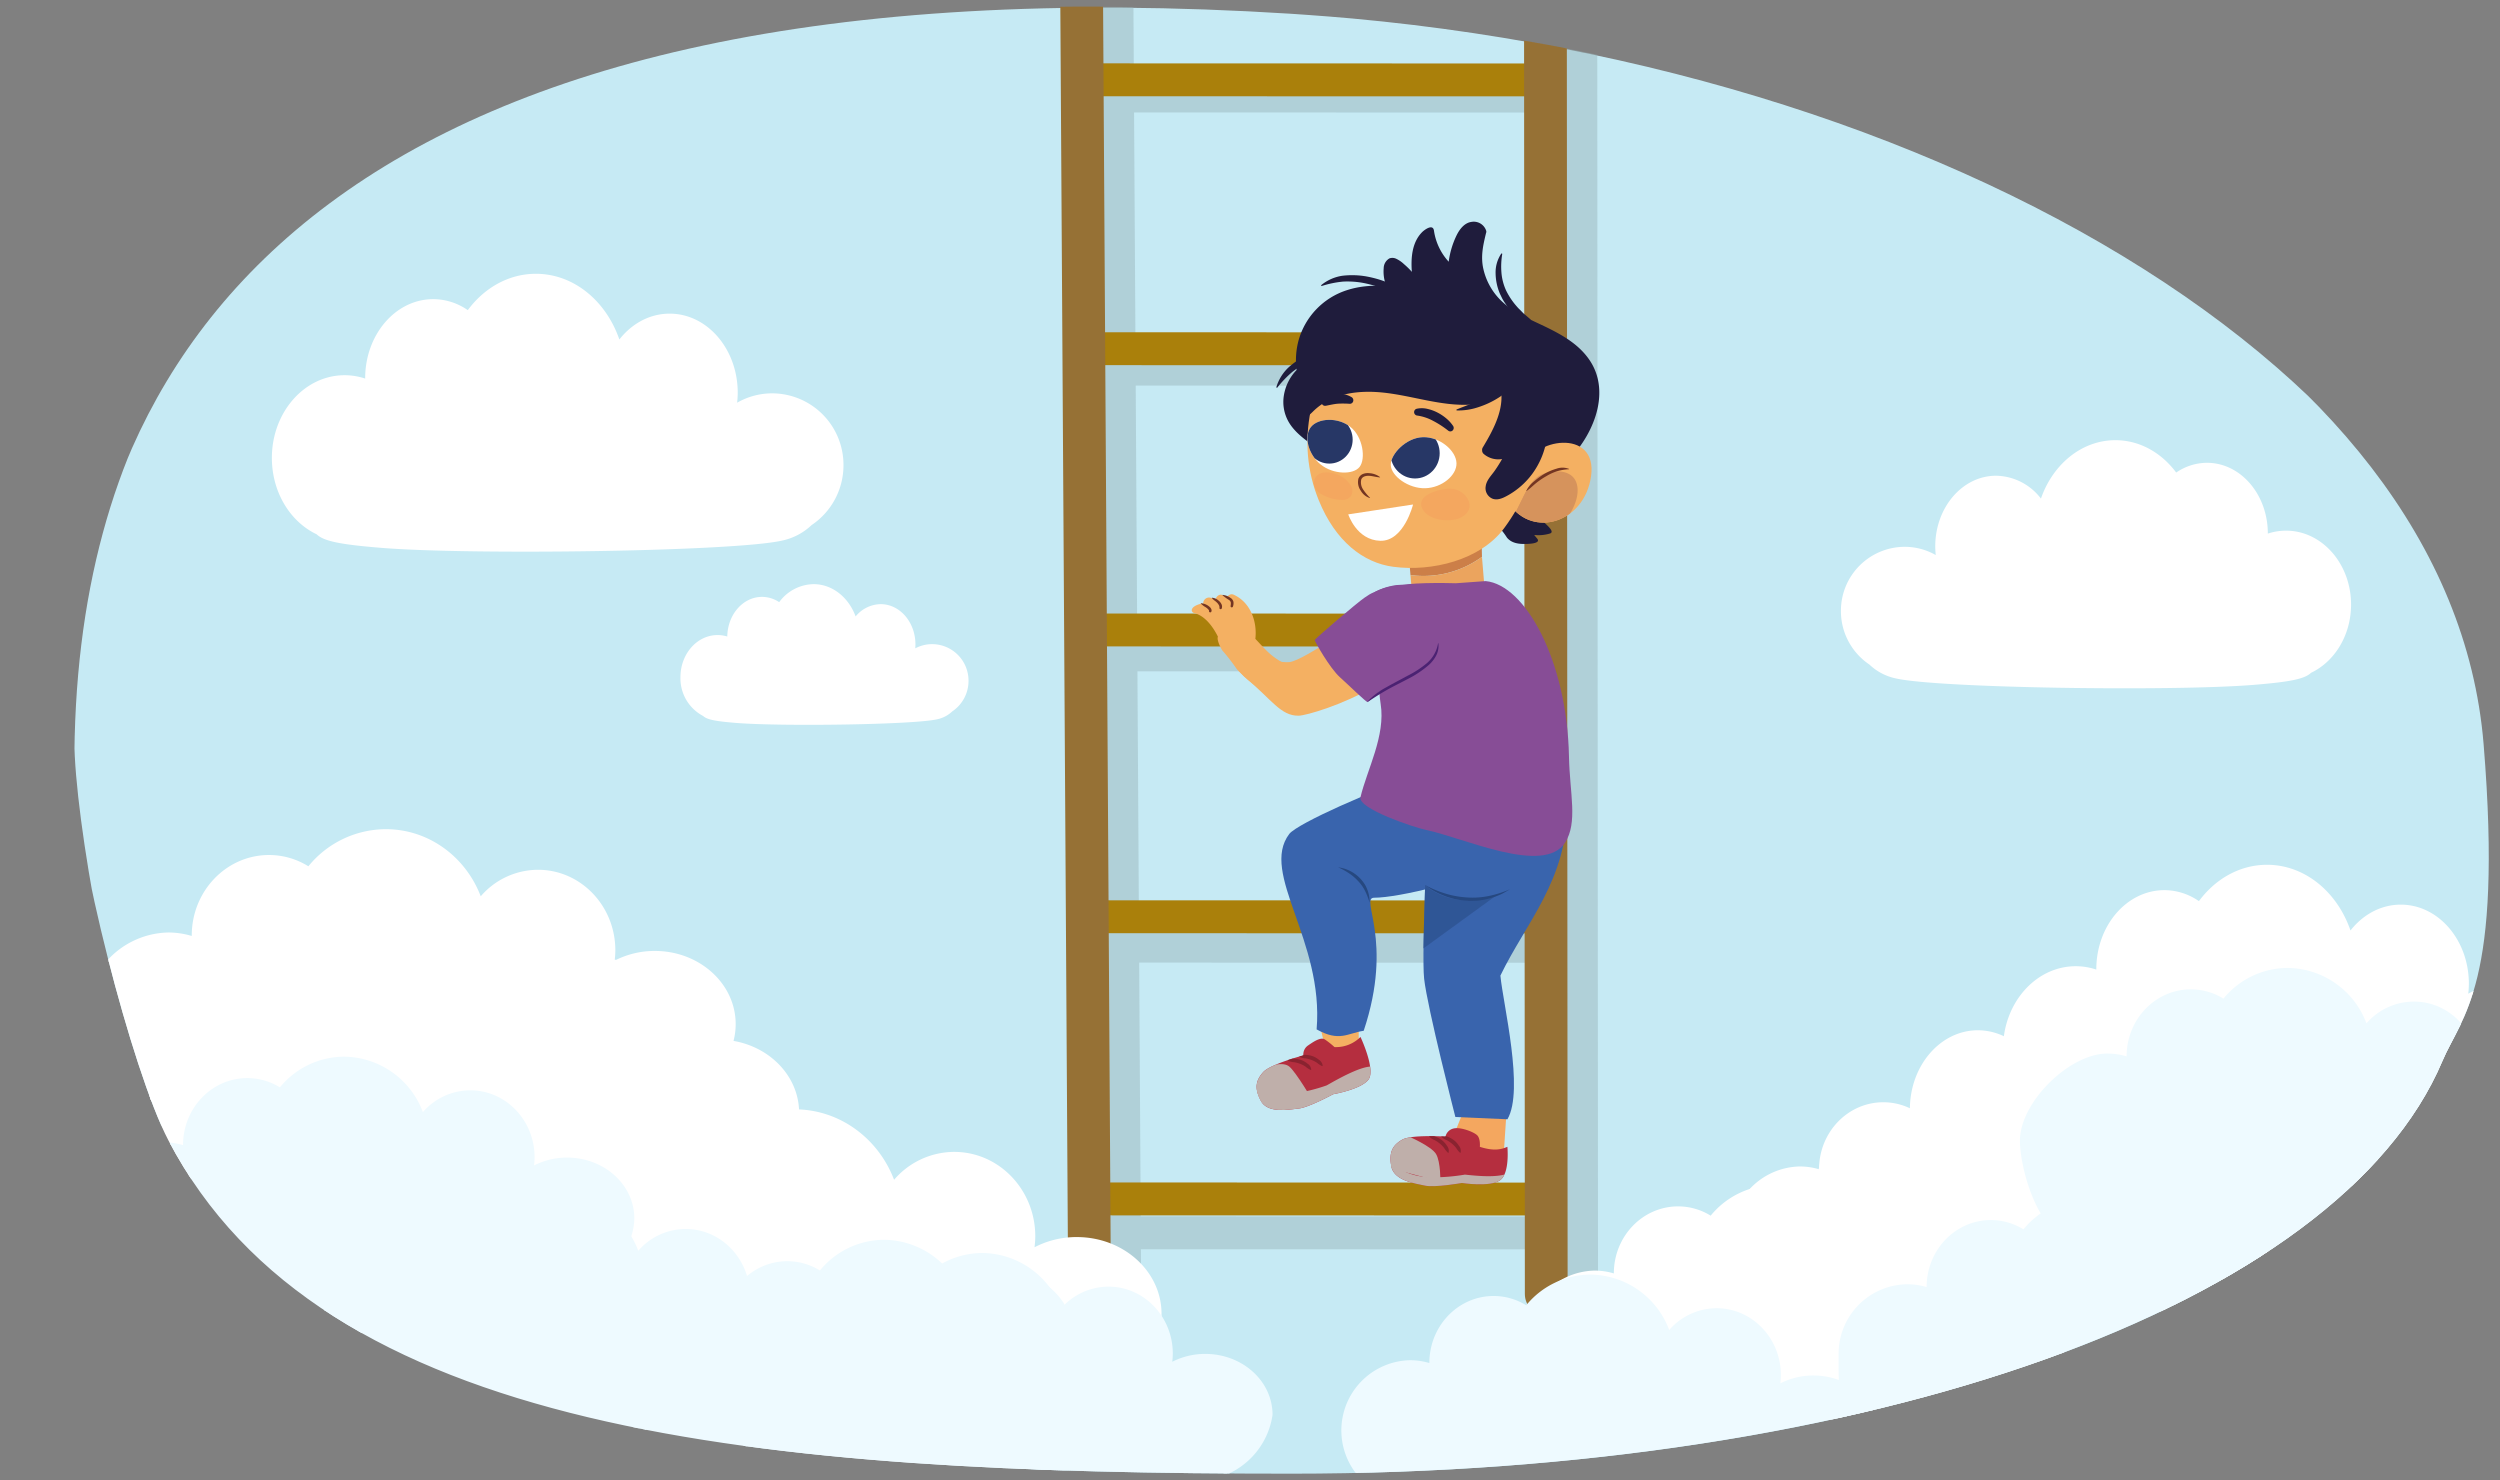 <svg xmlns="http://www.w3.org/2000/svg" xmlns:xlink="http://www.w3.org/1999/xlink" width="760" height="450" viewBox="0 0 760 450"><rect x="0" y="0" width="760" height="450" fill="#808080" stroke="none"/><defs><clipPath id="a"><path d="M755.013,226.185c6.026,73.42-6.777,82.765-12.517,96.354C710.982,397.155,568.423,448,392.5,448,230.843,448,97.916,436.051,51.17,346.628,40.023,325.3,22.719,257.477,22.607,233.89,21.583,19.824,222.763-9.35,405.435,5.131,581.2,19.064,744.994,104.1,755.013,226.185Z" fill="none"/></clipPath><clipPath id="b"><path d="M463.885,142.268c1.2-8.777,21.911-12.5,19.8,2.5-2,14.174-17.617,18.835-24.767,8.581" fill="none"/></clipPath><clipPath id="c"><path d="M433.267,148.423c-5.105.139-10.385-3.718-10.472-7.072-.084-3.292,4.676-8.31,9.781-8.449s10.1,4.079,10.2,7.907C442.872,144.484,438.371,148.285,433.267,148.423Z" fill="none"/></clipPath><clipPath id="d"><path d="M401.478,141.2c3.8,3.073,9.941,3.214,11.858.717,1.882-2.452,1.035-9.032-2.766-12.1s-9.926-2.777-12.113.073C396.356,132.626,397.677,138.13,401.478,141.2Z" fill="none"/></clipPath><clipPath id="e"><path d="M449.876,348.637c4.234,1.353,6.469.828,8.369-.012,0,0,.8,8.044-2.25,10.186s-11.584.822-11.584.822-8.221,1.451-11.216.8-9.461-1.5-10.256-5.915.532-6.431,3.321-8.053,13.166-.94,13.166-.94a3.224,3.224,0,0,1,2.366-2.435c2.092-.61,6.441,1.064,7.371,2.142S449.876,348.637,449.876,348.637Z" fill="none"/></clipPath><clipPath id="f"><path d="M405.68,318.314a10.53,10.53,0,0,0,7.91-3.083s4.679,9.933,2.435,12.941-10.756,4.476-10.756,4.476-7.37,4-10.415,4.34-9.448,1.6-11.552-2.345-1.459-6.277.7-8.708,12.225-5.1,12.225-5.1a3.278,3.278,0,0,1,1.5-3.067c1.8-1.247,3.791-2.521,5-1.794A23.783,23.783,0,0,1,405.68,318.314Z" fill="none"/></clipPath></defs><g clip-path="url(#a)"><path d="M761.116,241.9c0,14.861-4.869,84.445-9.424,98.488-32.993,101.715-182.8,108.43-358.72,108.43-161.658,0-300.555-23.355-347.3-112.778C34.523,314.712,22.6,248.591,22.6,225c0-122.5,83.44-238.884,369.887-220.817C592.335,16.787,761.116,119.393,761.116,241.9Z" fill="#c6eaf4"/><g opacity="0.44"><line x1="476.197" y1="29.217" x2="340.835" y2="29.183" fill="none" stroke="#93afb5" stroke-miterlimit="10" stroke-width="10"/><line x1="480.62" y1="199.11" x2="345.258" y2="199.076" fill="none" stroke="#93afb5" stroke-miterlimit="10" stroke-width="10"/><line x1="479.647" y1="287.668" x2="344.285" y2="287.634" fill="none" stroke="#93afb5" stroke-miterlimit="10" stroke-width="10"/><line x1="480.13" y1="374.803" x2="344.768" y2="374.768" fill="none" stroke="#93afb5" stroke-miterlimit="10" stroke-width="10"/><line x1="476.007" y1="112.254" x2="340.645" y2="112.22" fill="none" stroke="#93afb5" stroke-miterlimit="10" stroke-width="10"/><line x1="342.031" y1="412.451" x2="339.468" y2="-14.109" fill="none" stroke="#93afb5" stroke-miterlimit="10" stroke-width="10"/><line x1="480.809" y1="411.701" x2="480.552" y2="-16.653" fill="none" stroke="#93afb5" stroke-miterlimit="10" stroke-width="10"/></g><line x1="465.444" y1="24.295" x2="330.082" y2="24.261" fill="none" stroke="#aa800b" stroke-linecap="round" stroke-linejoin="round" stroke-width="10"/><line x1="469.867" y1="191.545" x2="334.505" y2="191.511" fill="none" stroke="#aa800b" stroke-linecap="round" stroke-linejoin="round" stroke-width="10"/><line x1="468.894" y1="278.725" x2="333.533" y2="278.691" fill="none" stroke="#aa800b" stroke-linecap="round" stroke-linejoin="round" stroke-width="10"/><line x1="469.377" y1="364.504" x2="334.015" y2="364.47" fill="none" stroke="#aa800b" stroke-linecap="round" stroke-linejoin="round" stroke-width="10"/><line x1="465.254" y1="106.04" x2="329.892" y2="106.006" fill="none" stroke="#aa800b" stroke-linecap="round" stroke-linejoin="round" stroke-width="10"/><line x1="331.459" y1="431.317" x2="328.715" y2="-18.357" fill="none" stroke="#967135" stroke-linecap="round" stroke-linejoin="round" stroke-width="13"/><line x1="470.056" y1="393.396" x2="469.799" y2="-20.861" fill="none" stroke="#967135" stroke-linecap="round" stroke-linejoin="round" stroke-width="13"/><path d="M352.737,399.383c0-12.673-11.372-22.946-25.4-22.946a27.3,27.3,0,0,0-13.313,3.4,26.447,26.447,0,0,0,.331-3.993c0-13.973-10.866-25.3-24.27-25.3a23.807,23.807,0,0,0-18.406,8.837c-4.57-12.722-16.335-21.781-30.135-21.781a31.593,31.593,0,0,0-24.624,11.962,23.393,23.393,0,0,0-12.628-3.725c-13.4,0-24.27,11.327-24.27,25.3,0,.228.027.449.033.676a25.46,25.46,0,0,0-7.935-1.265c-14.339,0-25.963,11.854-25.963,26.477A26.486,26.486,0,0,0,162.214,421.5c2.449,2.15,8.125,3.252,23.452,4.354,32.737,2.353,127.56,1.176,145.057-2.354a22.635,22.635,0,0,0,10.6-4.974C348.2,414.425,352.737,407.384,352.737,399.383Z" fill="#fff" stroke="#fff" stroke-linejoin="round" stroke-width="0.738"/><path d="M627.426,409.407c0-10.011-8.984-18.128-20.066-18.128a21.582,21.582,0,0,0-10.517,2.69,20.828,20.828,0,0,0,.261-3.154c0-11.039-8.584-19.988-19.174-19.988a18.815,18.815,0,0,0-14.541,6.981A25.493,25.493,0,0,0,539.582,360.6a24.957,24.957,0,0,0-19.453,9.45,18.494,18.494,0,0,0-9.977-2.942c-10.589,0-19.174,8.948-19.174,19.987,0,.18.021.355.026.534a20.109,20.109,0,0,0-6.269-1,20.985,20.985,0,0,0-7.826,40.254c1.935,1.7,6.419,2.569,18.528,3.439,25.863,1.86,100.776.93,114.6-1.859a23.017,23.017,0,0,0,17.39-19.058Z" fill="#fff" stroke="#fff" stroke-linejoin="round" stroke-width="0.738"/><path d="M257.938,412.56c0-10.012-8.984-18.128-20.066-18.128a21.564,21.564,0,0,0-10.518,2.69,20.842,20.842,0,0,0,.262-3.155c0-11.039-8.585-19.987-19.174-19.987a18.806,18.806,0,0,0-14.541,6.981,25.492,25.492,0,0,0-23.808-17.207,24.957,24.957,0,0,0-19.453,9.45,18.475,18.475,0,0,0-9.977-2.943c-10.589,0-19.174,8.949-19.174,19.988,0,.18.022.354.026.533a20.127,20.127,0,0,0-6.268-1A20.717,20.717,0,0,0,94.735,410.7a20.927,20.927,0,0,0,12.685,19.337c1.935,1.7,6.419,2.569,18.528,3.439,25.863,1.859,100.776.93,114.6-1.859a17.9,17.9,0,0,0,8.378-3.93A17.735,17.735,0,0,0,257.938,412.56Z" fill="#eefaff" stroke="#eefaff" stroke-linejoin="round" stroke-width="0.738"/><path d="M242.564,338.283c0-12.079-10.838-21.871-24.208-21.871a26.038,26.038,0,0,0-12.688,3.245,25.267,25.267,0,0,0,.315-3.805c0-13.318-10.356-24.114-23.132-24.114a22.69,22.69,0,0,0-17.543,8.423c-4.355-12.126-15.569-20.76-28.722-20.76a30.109,30.109,0,0,0-23.469,11.4,22.3,22.3,0,0,0-12.036-3.55c-12.776,0-23.132,10.8-23.132,24.113,0,.218.025.428.031.645a24.253,24.253,0,0,0-7.563-1.2,25.315,25.315,0,0,0-9.446,48.559c2.335,2.049,7.744,3.1,22.353,4.15,31.2,2.243,121.579,1.121,138.256-2.243a21.584,21.584,0,0,0,10.108-4.742C238.242,352.619,242.564,345.908,242.564,338.283Z" fill="#fff" stroke="#fff" stroke-linejoin="round" stroke-width="0.738"/><path d="M689.812,377.751c0-10.012-8.984-18.128-20.066-18.128a21.581,21.581,0,0,0-10.517,2.689,20.828,20.828,0,0,0,.261-3.154c0-11.039-8.584-19.987-19.174-19.987a18.809,18.809,0,0,0-14.541,6.981,25.491,25.491,0,0,0-23.807-17.207,24.96,24.96,0,0,0-19.453,9.449,18.494,18.494,0,0,0-9.977-2.942c-10.59,0-19.174,8.949-19.174,19.987,0,.181.021.355.026.534a20.138,20.138,0,0,0-6.269-1,20.984,20.984,0,0,0-7.826,40.253c1.935,1.7,6.419,2.569,18.528,3.44,25.863,1.859,100.776.93,114.6-1.859a23.017,23.017,0,0,0,17.39-19.058Z" fill="#fff" stroke="#fff" stroke-linejoin="round" stroke-width="0.738"/><path d="M725.636,363.675A21.375,21.375,0,0,0,704.362,342.2a21.033,21.033,0,0,0-11.151,3.186,27.485,27.485,0,0,0,.277-3.737c0-13.076-9.1-23.677-20.328-23.677-6.171,0-11.688,3.215-15.417,8.27-3.827-11.906-13.682-20.383-25.24-20.383-8.279,0-15.682,4.352-20.625,11.194a18.143,18.143,0,0,0-10.578-3.486c-11.227,0-20.328,10.6-20.328,23.677,0,.214.022.42.027.632a19.32,19.32,0,0,0-6.646-1.183c-12.01,0-21.747,11.094-21.747,24.778,0,10.336,5.556,19.19,13.45,22.906,2.051,2.012,6.8,3.044,19.643,4.075,27.42,2.2,106.844,1.1,121.5-2.2a18.2,18.2,0,0,0,8.883-4.655A21.5,21.5,0,0,0,725.636,363.675Z" fill="#fff" stroke="#fff" stroke-linejoin="round" stroke-width="0.738"/><path d="M223.276,311.327c0-12.079-10.839-21.871-24.208-21.871a26.041,26.041,0,0,0-12.689,3.245,25.27,25.27,0,0,0,.315-3.806c0-13.317-10.356-24.113-23.132-24.113A22.689,22.689,0,0,0,146.02,273.2c-4.356-12.125-15.57-20.759-28.722-20.759a30.111,30.111,0,0,0-23.47,11.4,22.292,22.292,0,0,0-12.036-3.55c-12.775,0-23.132,10.8-23.132,24.113,0,.218.026.428.031.644a24.306,24.306,0,0,0-7.562-1.2,25.317,25.317,0,0,0-9.442,48.564c2.334,2.049,7.744,3.1,22.353,4.15,31.2,2.243,121.579,1.121,138.255-2.244a21.573,21.573,0,0,0,10.108-4.741C218.953,325.663,223.276,318.952,223.276,311.327Z" fill="#fff" stroke="#fff" stroke-linejoin="round" stroke-width="0.738"/><path d="M782.313,321.079a21.376,21.376,0,0,0-21.274-21.474,21.033,21.033,0,0,0-11.151,3.186,27.327,27.327,0,0,0,.278-3.737c0-13.076-9.1-23.676-20.329-23.676-6.171,0-11.688,3.214-15.417,8.269-3.827-11.9-13.682-20.383-25.24-20.383-8.279,0-15.682,4.352-20.625,11.194a18.139,18.139,0,0,0-10.577-3.485c-11.228,0-20.329,10.6-20.329,23.676,0,.214.023.421.027.633a19.3,19.3,0,0,0-6.646-1.183c-12.01,0-21.747,11.093-21.747,24.778,0,10.335,5.556,19.189,13.45,22.9,2.051,2.012,6.805,3.044,19.644,4.075C669.8,348.052,732.645,367.3,747.3,364c3.85-.868,23.321-22.926,25.458-25.006A21.5,21.5,0,0,0,782.313,321.079Z" fill="#fff" stroke="#fff" stroke-linejoin="round" stroke-width="0.738"/><path d="M192.464,370.405c0-10.012-8.984-18.128-20.066-18.128a21.585,21.585,0,0,0-10.518,2.69,20.842,20.842,0,0,0,.262-3.155c0-11.038-8.584-19.987-19.174-19.987a18.809,18.809,0,0,0-14.541,6.981A25.49,25.49,0,0,0,104.62,321.6a24.958,24.958,0,0,0-19.454,9.45,18.48,18.48,0,0,0-9.976-2.943c-10.59,0-19.174,8.949-19.174,19.988,0,.18.021.355.025.534a20.1,20.1,0,0,0-6.268-1,20.717,20.717,0,0,0-20.512,20.917,20.925,20.925,0,0,0,12.686,19.337c1.934,1.7,17.324,20.417,29.433,21.288,25.863,1.859,89.87-16.919,103.693-19.708a17.9,17.9,0,0,0,8.379-3.93A17.736,17.736,0,0,0,192.464,370.405Z" fill="#eefaff" stroke="#eefaff" stroke-linejoin="round" stroke-width="0.738"/><path d="M356.635,426.071c0-10.012-8.984-18.128-20.066-18.128a21.588,21.588,0,0,0-10.518,2.69,20.831,20.831,0,0,0,.262-3.155c0-11.038-8.584-19.987-19.174-19.987a18.809,18.809,0,0,0-14.541,6.981,25.492,25.492,0,0,0-23.807-17.207,24.958,24.958,0,0,0-19.454,9.45,18.483,18.483,0,0,0-9.976-2.943c-10.59,0-19.174,8.949-19.174,19.988,0,.18.021.355.025.534a20.1,20.1,0,0,0-6.268-1,20.717,20.717,0,0,0-20.512,20.917,20.925,20.925,0,0,0,12.686,19.337c1.934,1.7,6.419,2.569,18.528,3.439,25.862,1.86,100.775.93,114.6-1.859a23.017,23.017,0,0,0,17.391-19.058Z" fill="#eefaff" stroke="#eefaff" stroke-linejoin="round" stroke-width="0.738"/><path d="M386.483,430.086c0-10.012-8.984-18.128-20.066-18.128a21.56,21.56,0,0,0-10.517,2.69,20.841,20.841,0,0,0,.261-3.155c0-11.039-8.584-19.987-19.174-19.987a18.809,18.809,0,0,0-14.541,6.981,25.491,25.491,0,0,0-23.807-17.207,24.958,24.958,0,0,0-19.454,9.45,18.474,18.474,0,0,0-9.976-2.943c-10.59,0-19.174,8.949-19.174,19.988,0,.18.021.354.026.533a20.138,20.138,0,0,0-6.269-1,20.984,20.984,0,0,0-7.826,40.253c1.935,1.7,6.419,2.569,18.528,3.44,25.863,1.859,100.776.93,114.6-1.859a23.017,23.017,0,0,0,17.39-19.058Z" fill="#eefaff" stroke="#eefaff" stroke-linejoin="round" stroke-width="0.738"/><path d="M722.512,413.564c0-10.012-8.984-18.128-20.066-18.128a21.581,21.581,0,0,0-10.517,2.689,20.828,20.828,0,0,0,.261-3.154c0-11.039-8.584-19.987-19.174-19.987a18.809,18.809,0,0,0-14.541,6.981,25.491,25.491,0,0,0-23.807-17.208,24.958,24.958,0,0,0-19.454,9.45,18.49,18.49,0,0,0-9.976-2.942c-10.59,0-19.174,8.949-19.174,19.987,0,.18.021.355.026.534a20.138,20.138,0,0,0-6.269-1A20.717,20.717,0,0,0,559.309,411.7c0,8.726-.47,21.429,6.976,24.566,1.934,1.7,12.129-2.66,24.238-1.789,25.863,1.859,100.775.929,114.6-1.86a23.012,23.012,0,0,0,17.39-19.057Z" fill="#eefaff" stroke="#eefaff" stroke-linejoin="round" stroke-width="0.738"/><path d="M783.308,343.429c0-10.012-8.984-18.128-20.066-18.128a21.585,21.585,0,0,0-10.518,2.69,20.7,20.7,0,0,0,.262-3.155c0-11.039-8.584-19.987-19.174-19.987a18.809,18.809,0,0,0-14.541,6.981,25.491,25.491,0,0,0-23.807-17.207,24.958,24.958,0,0,0-19.454,9.45,18.48,18.48,0,0,0-9.976-2.943c-10.59,0-19.174,8.949-19.174,19.987,0,.181.021.355.026.534a20.138,20.138,0,0,0-6.269-1c-11.328,0-26.326,14.738-26.19,26.289.1,8.383,5.072,24.966,12.517,28.1,1.935,1.7,30.256,23.218,42.365,24.089,25.863,1.859,82.785-33.858,96.609-36.647a23.017,23.017,0,0,0,17.39-19.058Z" fill="#eefaff" stroke="#eefaff" stroke-linejoin="round" stroke-width="0.738"/><path d="M256.048,141.419a21.374,21.374,0,0,0-21.275-21.474,21.027,21.027,0,0,0-11.15,3.186,27.646,27.646,0,0,0,.277-3.737c0-13.076-9.1-23.677-20.329-23.677-6.17,0-11.688,3.215-15.416,8.27C184.327,92.081,174.472,83.6,162.914,83.6c-8.279,0-15.682,4.352-20.625,11.194a18.139,18.139,0,0,0-10.577-3.485c-11.227,0-20.329,10.6-20.329,23.676,0,.214.023.421.028.633a19.3,19.3,0,0,0-6.646-1.183c-12.011,0-21.747,11.093-21.747,24.778,0,10.335,5.556,19.189,13.449,22.905,2.052,2.012,6.806,3.044,19.644,4.075,27.42,2.2,106.843,1.1,121.5-2.2a18.2,18.2,0,0,0,8.883-4.655A21.5,21.5,0,0,0,256.048,141.419Z" fill="#fff" stroke="#fff" stroke-linejoin="round" stroke-width="0.738"/><path d="M294.062,206.965a10.728,10.728,0,0,0-10.677-10.777,10.55,10.55,0,0,0-5.6,1.6,13.844,13.844,0,0,0,.139-1.875c0-6.562-4.568-11.882-10.2-11.882a9.654,9.654,0,0,0-7.737,4.15c-1.921-5.975-6.867-10.23-12.667-10.23a12.83,12.83,0,0,0-10.351,5.618,9.1,9.1,0,0,0-5.308-1.749c-5.635,0-10.2,5.32-10.2,11.882,0,.108.011.211.014.318a9.714,9.714,0,0,0-3.336-.594c-6.027,0-10.914,5.567-10.914,12.435a12.555,12.555,0,0,0,6.75,11.5c1.029,1.009,3.415,1.527,9.858,2.044,13.761,1.106,53.621.553,60.976-1.1a9.128,9.128,0,0,0,4.457-2.336A10.793,10.793,0,0,0,294.062,206.965Z" fill="#fff" stroke="#fff" stroke-linejoin="round" stroke-width="0.738"/><path d="M560.01,185.751A19.065,19.065,0,0,1,578.986,166.6a18.752,18.752,0,0,1,9.946,2.842,24.621,24.621,0,0,1-.247-3.333c0-11.664,8.118-21.119,18.133-21.119a17.161,17.161,0,0,1,13.751,7.376c3.414-10.619,12.2-18.181,22.514-18.181,7.384,0,13.987,3.882,18.4,9.985a16.175,16.175,0,0,1,9.434-3.109c10.014,0,18.133,9.455,18.133,21.119,0,.19-.021.374-.025.564a17.228,17.228,0,0,1,5.928-1.056c10.713,0,19.4,9.9,19.4,22.1,0,9.219-4.956,17.116-12,20.431-1.829,1.8-6.07,2.715-17.521,3.634-24.458,1.965-95.3.983-108.374-1.964a16.233,16.233,0,0,1-7.923-4.153A19.18,19.18,0,0,1,560.01,185.751Z" fill="#fff" stroke="#fff" stroke-linejoin="round" stroke-width="0.738"/><path d="M571.345,436.649c0-10.012-8.984-18.128-20.066-18.128a21.587,21.587,0,0,0-10.518,2.689,20.829,20.829,0,0,0,.262-3.154c0-11.039-8.585-19.988-19.174-19.988a18.807,18.807,0,0,0-14.541,6.982A25.49,25.49,0,0,0,483.5,387.842a24.958,24.958,0,0,0-19.454,9.45,18.49,18.49,0,0,0-9.976-2.942c-10.59,0-19.174,8.948-19.174,19.987,0,.18.021.355.025.534a20.127,20.127,0,0,0-6.268-1,20.985,20.985,0,0,0-7.826,40.254c1.934,1.7,6.419,2.569,18.528,3.44,25.862,1.859,100.775.929,114.6-1.86a23.017,23.017,0,0,0,17.391-19.057Z" fill="#eefaff" stroke="#eefaff" stroke-linejoin="round" stroke-width="0.738"/><path d="M450.517,169.278l-.09-4.361-22.176,3.629.533,6.28A30.1,30.1,0,0,0,450.517,169.278Z" fill="#cc7f48"/><path d="M428.784,174.826l.223,2.622s11.425,14.475,22.443,3.122l-.933-11.292A30.1,30.1,0,0,1,428.784,174.826Z" fill="#eba45e"/><path d="M471.616,161.274c-.434-1.035-2.46-2.547-2.792-3.143a.829.829,0,0,1-.141-.441,1.691,1.691,0,0,1,.2-.513,1.271,1.271,0,0,0-.426-1.361c-1.674-1.458-4.636-1.477-6.6-.849-2.277.728-3.978,2.289-5.711,3.879a1.285,1.285,0,0,0-.445,1.488,1.912,1.912,0,0,0,.433.442,21.335,21.335,0,0,1,1.99,2.671c1.558,1.867,4,1.986,6.22,1.9.641-.025,4.161-.148,2.966-1.6l-.917-1.114a12,12,0,0,0,4.755-.434C471.707,162.032,471.791,161.692,471.616,161.274Z" fill="#1f1c3c"/><path d="M483.2,109.436c-3.163-4.653-8.024-7.475-12.9-9.865-4.906-2.4-10.276-4.472-14.233-8.439a19.469,19.469,0,0,1-5.108-9.3c-.886-3.835-.119-7.192.778-10.911a.11.11,0,0,1,.008-.05,1.026,1.026,0,0,0,.053-.737,3.975,3.975,0,0,0-4.531-2.668c-2.128.322-3.577,2.263-4.479,4.107a26.027,26.027,0,0,0-2.383,7.991,17.718,17.718,0,0,1-4.478-9.433c-.316-2.227-2.954-.229-3.653.488-3.056,3.129-3.385,7.846-3.071,12.029-.13-.147-.255-.3-.389-.442a25.641,25.641,0,0,0-2.018-1.924,9.129,9.129,0,0,0-2.393-1.64,2.7,2.7,0,0,0-2.009-.091,3.48,3.48,0,0,0-1.751,2.981,11.7,11.7,0,0,0,.522,4.623c.2.666,1.9,3.52,1.768,4.037a1.387,1.387,0,0,0-.018.552q1.2,7.351,2.39,14.7a1.261,1.261,0,0,0,1.152,1.01,121.327,121.327,0,0,1,44.916,7.56c.9.334,2.085.687,2.465,1.694a7.735,7.735,0,0,1-.18,3.736,19.216,19.216,0,0,1-1.031,3.433c-.417,1.035-.968,2.019-1.29,3.094a5.181,5.181,0,0,0-.011,3.348,7.2,7.2,0,0,0,2.231,2.632c2.195,2.006.986,4.892-.111,7.178a1.372,1.372,0,0,0,.185,1.605,1.192,1.192,0,0,0,1.866.34C483.742,133.7,490.222,119.767,483.2,109.436Z" fill="#1f1c3c"/><polygon points="473.812 142.716 460.719 138.256 468.848 113.115 481.94 117.574 473.812 142.716" fill="#1f1c3c"/><path d="M432.873,88.517c-7.693-1.391-15.805-2.785-23.438-.294a22.34,22.34,0,0,0-14.662,15.222,23.226,23.226,0,0,0-.614,9.04,14.457,14.457,0,0,0-3.834,7.564,12.206,12.206,0,0,0,1.738,8.73c1.771,2.736,4.408,4.695,6.992,6.558a1.188,1.188,0,0,0,.58.225,1.019,1.019,0,0,0,1.359-.483.994.994,0,0,0,.09-.3,31.126,31.126,0,0,1,4.2-9.938c1.842-3.029,3.844-5.962,5.894-8.846a180.313,180.313,0,0,1,13.105-16.351q3.987-4.417,8.25-8.558c.016-.015.026-.032.041-.048l.167.03C434.316,91.35,434.434,88.8,432.873,88.517Z" fill="#1f1c3c"/><path d="M463.885,142.268c1.2-8.777,21.911-12.5,19.8,2.5-2,14.174-17.617,18.835-24.767,8.581" fill="#f4b062"/><g clip-path="url(#b)"><path d="M479.081,146.387c-1.8-4.178-8.209-3.432-11.052-1.785-3.628,2.1-5.806,8.29-7.951,12.41a1.9,1.9,0,0,0,.8,2.567l.094.046a3.072,3.072,0,0,0,1.214,1.386c3.55,2.123,8.538,1.186,12.09-1.5C477.46,157.1,480.939,150.7,479.081,146.387Z" fill="#d6935c"/></g><path d="M464,149.173a8.684,8.684,0,0,1,2.464-2.922,22.33,22.33,0,0,1,3.113-2.25,16.3,16.3,0,0,1,3.559-1.506,5.427,5.427,0,0,1,3.846.049.057.057,0,0,1,.026.076.062.062,0,0,1-.05.032,16.449,16.449,0,0,0-3.6.6,15.454,15.454,0,0,0-3.328,1.53,22.309,22.309,0,0,0-3.056,2.078c-.972.774-1.805,1.665-2.889,2.382a.055.055,0,0,1-.078-.014h0A.058.058,0,0,1,464,149.173Z" fill="#733522"/><path d="M467.229,109.455c2.649,18.68,1.59,35.5-9.97,51.114-7.225,9.759-22.091,13.281-33.7,11.737-9.121-1.213-17.591-7.756-22.656-20.22-7.238-17.808-2.627-36.948,9.682-52.762,8.669-11.138,23.687-8.8,32.427-7.114S465.911,100.16,467.229,109.455Z" fill="#f4b062"/><path d="M419.486,145.129c-1.189-.069-2.235-.449-3.315-.48-1.057-.05-2.116.293-2.365,1.2a3.838,3.838,0,0,0,.562,2.915,15.359,15.359,0,0,0,2.108,2.541.059.059,0,0,1,0,.082.063.063,0,0,1-.054.014,4.811,4.811,0,0,1-2.74-2.219,4.454,4.454,0,0,1-.733-3.619,2.413,2.413,0,0,1,1.388-1.474,3.933,3.933,0,0,1,1.878-.247,6.028,6.028,0,0,1,3.313,1.189.058.058,0,0,1-.041.1Z" fill="#733522"/><path d="M402.129,121.474a7.371,7.371,0,0,1,4.276-1.772,7.624,7.624,0,0,1,4.5,1.049,1.1,1.1,0,0,1,.363,1.478,1.044,1.044,0,0,1-.933.525H410.3a28.306,28.306,0,0,0-3.661-.024c-.574.051-1.145.144-1.74.256s-1.207.26-1.875.37l-.047.007a1.058,1.058,0,0,1-1.2-.888l0-.012A1.1,1.1,0,0,1,402.129,121.474Z" fill="#1f1c3c"/><path d="M430.674,124.263a7.334,7.334,0,0,1,3.334.055,12.669,12.669,0,0,1,2.976,1.092,14.174,14.174,0,0,1,2.625,1.738,11.018,11.018,0,0,1,2.142,2.348,1.078,1.078,0,0,1-.276,1.471,1.012,1.012,0,0,1-1.2-.033l-.024-.019a28.711,28.711,0,0,0-4.515-2.937,14.443,14.443,0,0,0-4.813-1.637l-.12-.012a1.055,1.055,0,0,1-.128-2.066Z" fill="#1f1c3c"/><path d="M409.87,156.365l19.7-3S426.813,164.6,419.6,164.4,409.87,156.365,409.87,156.365Z" fill="#fff"/><path d="M443.973,149.434a6.143,6.143,0,0,0-2.981-.877c-3-.073-11.523,1.981-8.218,6.71,2.118,3.028,8.117,3.586,11.16,2.145C448.293,155.347,447,151.234,443.973,149.434Z" fill="#f4a75f"/><path d="M410.651,147.612a8.334,8.334,0,0,0-4.743-3.556c-1.782-.54-4.317-.856-5.721.693a3.208,3.208,0,0,0-.534,3.242,4,4,0,0,0,1.693,2.018c.051.035.1.069.156.1l.04.024c.065.041.13.083.2.121a12.91,12.91,0,0,0,6.2,1.711,3.137,3.137,0,0,0,2.753-1.176A3.014,3.014,0,0,0,410.651,147.612Z" fill="#f4a75f"/><g clip-path="url(#c)"><path d="M433.267,148.423c-5.105.139-10.385-3.718-10.472-7.072-.084-3.292,4.676-8.31,9.781-8.449s10.1,4.079,10.2,7.907C442.872,144.484,438.371,148.285,433.267,148.423Z" fill="#fff"/><ellipse cx="430.176" cy="137.774" rx="7.487" ry="7.685" fill="#273766"/></g><path d="M401.478,141.2c3.8,3.073,9.941,3.214,11.858.717,1.882-2.452,1.035-9.032-2.766-12.1s-9.926-2.777-12.113.073C396.356,132.626,397.677,138.13,401.478,141.2Z" fill="#fff"/><g clip-path="url(#d)"><ellipse cx="404.112" cy="133.648" rx="7.095" ry="7.282" fill="#273766"/></g><path d="M470.04,133.186a102.693,102.693,0,0,0,1.012-13.156c3.026-.313,6.2-1.966,6.893-5.246a12.278,12.278,0,0,0-3.15-10.543c-2.334-2.3-7.626-5.554-11.592-7.338-4.044-1.82-10.019-4.942-14.178-6.462-4.212-1.539-8.32-2.118-12.669-3.187-4-.984-11.063.478-15.2.475-7.114-.007-10.737,5.391-15.285,10.856a50.063,50.063,0,0,0-10.909,26.044c-.19,1.629-.3,4.288-.112,2.661,0-.033.827,1.224,4.216-2.1,5.666-5.721,13.987-6.64,21.568-5.827,8.8.944,17.507,4.152,26.425,3.647a14.659,14.659,0,0,0,9.333-3.534c.547,5.827-2.729,11.725-5.643,16.575a1.269,1.269,0,0,0-.181.835,1.4,1.4,0,0,0,.534,1.159,6.812,6.812,0,0,0,5.537,1.5c-.711,1.237-1.461,2.451-2.284,3.612-1.024,1.447-2.461,2.827-2.706,4.68a3.438,3.438,0,0,0,2.177,3.805c1.658.548,3.412-.39,4.831-1.2a23.533,23.533,0,0,0,7.165-6.409,24.139,24.139,0,0,0,4.31-10.133A1.234,1.234,0,0,0,470.04,133.186Z" fill="#1f1c3c"/><path d="M456.693,77.147a23.226,23.226,0,0,0-.25,5.817,16.06,16.06,0,0,0,1.459,5.45,21.788,21.788,0,0,0,3.184,4.728,11.619,11.619,0,0,0,1,1.046l1.013,1.04c.739.633,1.491,1.254,2.221,1.909l-1.189,1.608c-.835-.619-1.658-1.259-2.474-1.91-.752-.73-1.549-1.417-2.239-2.216A20.011,20.011,0,0,1,457.5,92.09a13.449,13.449,0,0,1-.831-1.364l-.7-1.444a16.425,16.425,0,0,1-1.308-6.251,10.188,10.188,0,0,1,1.781-6.01Z" fill="#1f1c3c"/><path d="M427.352,90.931a51.387,51.387,0,0,0-6.058-2.878,38.634,38.634,0,0,0-6.4-1.948,26.309,26.309,0,0,0-6.59-.5,31.174,31.174,0,0,0-6.558,1.355l-.145-.245a13.234,13.234,0,0,1,6.507-2.888,25.123,25.123,0,0,1,7.176.191A33.812,33.812,0,0,1,422.112,86a36.278,36.278,0,0,1,6.321,3.25Z" fill="#1f1c3c"/><path d="M411.625,106.405a50.555,50.555,0,0,0-6.638,1.125,39.267,39.267,0,0,0-6.385,2.1,26.917,26.917,0,0,0-5.7,3.4,33.19,33.19,0,0,0-4.657,4.867l-.257-.122a13.579,13.579,0,0,1,3.735-6.09,25.637,25.637,0,0,1,6-3.987,34.245,34.245,0,0,1,6.756-2.321,35.808,35.808,0,0,1,7.075-.972Z" fill="#1f1c3c"/><path d="M442.758,124.5c2.066-.836,4.1-1.58,6.077-2.407a28.246,28.246,0,0,0,5.6-2.987,15.458,15.458,0,0,0,4.288-4.335,13.164,13.164,0,0,0,1.231-2.717,13.723,13.723,0,0,0,.485-2.971h2a12.289,12.289,0,0,1-1.837,6.849,16.162,16.162,0,0,1-4.977,4.928,26.511,26.511,0,0,1-6.173,2.907,19.027,19.027,0,0,1-6.655,1.009Z" fill="#1f1c3c"/><path d="M371.085,193.124c.564.029-.2,1.808-.432,1.281-1.141-2.57-3.723-7.042-7.536-8-1.313-.329-1.375-2.125,2.208-2.917.2-.044.333.245.5.366a1.782,1.782,0,0,1,2.745-1.889c.344.214.685.456,1.022.711-.276-1.087,1.093-2.342,2.1-1.743a11.36,11.36,0,0,1,1.268.9,1.527,1.527,0,0,1,1.842-1.127c.045.011.09.024.134.039,5.064,2.226,7.311,7.987,6.691,13.467,3.232,3.389,4.9,5.674,9.9,8.012,1.259.589-1.089,8.2-2.129,8.46a2.363,2.363,0,0,1-.149.566,2.263,2.263,0,0,1-1.787,1.369c-.324.051.959.517.647.43-.666.095-10.748-7.732-12.207-9.76a59.554,59.554,0,0,0-4.253-5.478C371.49,197.717,368.785,193,371.085,193.124Z" fill="#f4b062"/><path d="M367.577,185.613c-.049.083-.026-.056-.088-.125a2.009,2.009,0,0,0-.218-.285,4.7,4.7,0,0,0-.669-.557,7.138,7.138,0,0,1-1.548-1.155.061.061,0,0,1,.007-.085.073.073,0,0,1,.034-.014,4.326,4.326,0,0,1,2.784,1.247,1.659,1.659,0,0,1,.343.506.944.944,0,0,1,.019.817.375.375,0,0,1-.664-.349Z" fill="#733522"/><path d="M370.719,184.678a1.474,1.474,0,0,0-.179-.726,3.388,3.388,0,0,0-.566-.744,5.976,5.976,0,0,0-.777-.652,4.23,4.23,0,0,1-.8-.753.059.059,0,0,1,.008-.083.066.066,0,0,1,.038-.014,3.372,3.372,0,0,1,2.064.924,3.034,3.034,0,0,1,.771.947,1.7,1.7,0,0,1,.14,1.368.368.368,0,0,1-.714-.16Z" fill="#733522"/><path d="M374.1,184.2a3.592,3.592,0,0,0,.064-1.07,1.317,1.317,0,0,0-.546-.74,13.048,13.048,0,0,1-1.984-1.45.057.057,0,0,1,0-.081h0a.055.055,0,0,1,.042-.015,5.088,5.088,0,0,1,2.4.91,1.918,1.918,0,0,1,.895,1.217,3.014,3.014,0,0,1-.147,1.4.375.375,0,0,1-.462.261h0A.381.381,0,0,1,374.1,184.2Z" fill="#733522"/><path d="M376.87,197.8s10.4,3.835,15.023,3.49,25.406-15.5,25.406-15.5,5.144-5.41,10.2,1.8c11.886,16.956-28.158,29.93-32.743,29.986-5.45.068-8.252-5.021-15.7-11.137C373.293,201.709,376.87,197.8,376.87,197.8Z" fill="#f4b062"/><path d="M420.92,208.909c-.3.17-4.894,4.38-5.224,4.479-.377.113-6.019-5.426-8.307-7.458-3.167-2.811-7.728-10.983-7.722-11.336.006-.4,13.1-11.525,15.06-12.84,3.059-2.052,1.358-.862,4.993-2.607,1.6-.77,6.119-1.925,7.662-1.035,3.281,1.892,8.81,11.071,7.291,14.559-1.98,4.546-.584,9.553-6.978,12.806C424.838,206.929,423.932,207.215,420.92,208.909Z" fill="#874d96"/><polygon points="457.968 338.234 457.178 350.185 440.354 349.068 444.96 337.605 457.968 338.234" fill="#f4a75f"/><path d="M449.876,348.637c4.234,1.353,6.469.828,8.369-.012,0,0,.8,8.044-2.25,10.186s-11.584.822-11.584.822-8.221,1.451-11.216.8-9.461-1.5-10.256-5.915.532-6.431,3.321-8.053,13.166-.94,13.166-.94a3.224,3.224,0,0,1,2.366-2.435c2.092-.61,6.441,1.064,7.371,2.142S449.876,348.637,449.876,348.637Z" fill="#b52e3f"/><g clip-path="url(#e)"><path d="M421.308,351.123c.739,2.356,5.706,6.607,13.719,6.793a59.562,59.562,0,0,0,10.311-.832c5.212.571,10.074.845,13.156-.39l-1.5,5.182-25.341.372-10.586-4.626Z" fill="#bfafaa"/><path d="M427.976,345.365s7.19,3.054,8.6,5.487,1.3,8.333,1.3,8.333l-16.739-4.412,1.455-8.99Z" fill="#bfafaa"/><path d="M443.877,350.469a6.659,6.659,0,0,1-1.226-1.511,8.4,8.4,0,0,0-1.289-1.31,10.013,10.013,0,0,0-1.545-1.035,4.9,4.9,0,0,1-1.677-1.079l.035-.143a2.281,2.281,0,0,1,1.094-.081,6.174,6.174,0,0,1,1,.333,7.6,7.6,0,0,1,1.853,1.072,6.819,6.819,0,0,1,1.418,1.63,2.366,2.366,0,0,1,.477,2.095Z" fill="#8a2330"/><path d="M440.22,350.472a6.616,6.616,0,0,1-1.226-1.512,8.4,8.4,0,0,0-1.289-1.309,9.956,9.956,0,0,0-1.546-1.036,4.9,4.9,0,0,1-1.677-1.079l.035-.142a2.293,2.293,0,0,1,1.1-.081,6.171,6.171,0,0,1,1,.332,7.6,7.6,0,0,1,1.853,1.073,6.8,6.8,0,0,1,1.418,1.63,2.36,2.36,0,0,1,.477,2.094Z" fill="#8a2330"/></g><path d="M434.285,244.43s-2.23,45.269-1.351,53.1c1.011,9,9.5,42.043,9.5,42.043l15.824.685c5.2-8.871-1.354-35.132-2.135-43.677,7.776-16.142,20.462-29.216,20.272-51.371Z" fill="#3964ad"/><path d="M410.827,320.266c-.674,1.912,5.237,4.874,3.369,5.549-1.634.591-3.682.956-4.907-.3-.615-.629-4.5-1.17-4.723-2.03-1.014-3.848-3.878-10.657-3.083-14.559.3-1.48-1.531-2.441-.473-3.494a4.142,4.142,0,0,1,4.053-1.172,4.982,4.982,0,0,1,1.833,1.166,9.664,9.664,0,0,1,2.953,5.48c.1.735,3.053-1.894,3.142-1.157.137,1.141-.055,8.613.209,9.727C413.493,320.713,411.261,319.032,410.827,320.266Z" fill="#f4b062"/><path d="M460.686,260.5c-13.175,7.312-35.815,12.431-42.919,12.407-4.543-.016,6.037,12.792-3.2,40.449-4.98.754-7.352,3.467-14.314-.422,2.274-27.081-17.354-47.446-8.325-59.4,2.424-3.209,26.745-13.91,36.353-16.632,11.535-3.135,24.987-4.036,35.992,1.27C468.055,243.943,471.222,255.23,460.686,260.5Z" fill="#3964ad"/><path d="M405.68,318.314a10.53,10.53,0,0,0,7.91-3.083s4.679,9.933,2.435,12.941-10.756,4.476-10.756,4.476-7.37,4-10.415,4.34-9.448,1.6-11.552-2.345-1.459-6.277.7-8.708,12.225-5.1,12.225-5.1a3.278,3.278,0,0,1,1.5-3.067c1.8-1.247,3.791-2.521,5-1.794A23.783,23.783,0,0,1,405.68,318.314Z" fill="#b52e3f"/><g clip-path="url(#f)"><path d="M379.414,328.265c1.422,2,6.747,5.077,14.7,4.028a52.291,52.291,0,0,0,9.186-2.327c3.008-1.678,13.164-7.662,15.385-5.119l-1.382,5.584-28.227,10.243-7.905-6.16Z" fill="#bfafaa"/><path d="M385.293,324.343s4.658-1.9,6.74-.037,6.891,10,6.891,10l-17.255,1.152-1.363-9Z" fill="#bfafaa"/><path d="M401.962,324.115a6.639,6.639,0,0,1-1.626-1.048,8.2,8.2,0,0,0-1.625-.832,9.916,9.916,0,0,0-1.784-.488,4.839,4.839,0,0,1-1.924-.488l-.012-.146a2.272,2.272,0,0,1,1.007-.425,6.16,6.16,0,0,1,1.052-.006,7.582,7.582,0,0,1,2.09.426,6.689,6.689,0,0,1,1.852,1.1,2.338,2.338,0,0,1,1.1,1.837Z" fill="#8a2330"/><path d="M398.487,325.285a6.639,6.639,0,0,1-1.626-1.048,8.2,8.2,0,0,0-1.625-.832,9.834,9.834,0,0,0-1.784-.488,4.83,4.83,0,0,1-1.923-.488l-.013-.146a2.273,2.273,0,0,1,1.007-.426,6.264,6.264,0,0,1,1.052-.005,7.545,7.545,0,0,1,2.09.426,6.689,6.689,0,0,1,1.852,1.1,2.335,2.335,0,0,1,1.1,1.836Z" fill="#8a2330"/></g><path d="M451.64,176.65l-9.033.655c-17.736-.466-29.265,1.165-26.645,7.919,5.506,14.194,2.218,19.1,3.758,28.759,1.545,9.689-4.129,19.947-6.137,28.37-.835,3.506,16.545,9.27,19.839,9.918,11.659,2.444,35.876,13.869,42.342,3.912,3.974-6.119,1.422-15.067,1.206-26.165C476.4,200.708,463.644,177.789,451.64,176.65Z" fill="#874d96"/><path d="M437.28,195.591a6.623,6.623,0,0,1-.652,3.637,10.169,10.169,0,0,1-2.295,2.942,30.8,30.8,0,0,1-6.08,4.095c-2.144,1.137-4.315,2.187-6.413,3.356s-4.1,2.451-6.107,3.808a.056.056,0,0,1-.077-.014.057.057,0,0,1,0-.068,21.363,21.363,0,0,1,5.792-4.413c2.1-1.216,4.267-2.3,6.373-3.464a30.475,30.475,0,0,0,5.973-3.885,10.118,10.118,0,0,0,3.373-6,.057.057,0,0,1,.113.006Z" fill="#4b2272"/><path d="M433.244,269.038a26.321,26.321,0,0,0,3.049,1.473c.513.227,1.044.415,1.562.625l1.595.523a28.14,28.14,0,0,0,6.556,1.166,24.339,24.339,0,0,0,6.623-.453,32.808,32.808,0,0,0,6.414-2.046c-.484.293-.975.581-1.474.858a11.907,11.907,0,0,1-1.52.791,21.806,21.806,0,0,1-3.244,1.146,20.782,20.782,0,0,1-3.4.653c-.575.06-1.154.052-1.732.081a12.518,12.518,0,0,1-1.732-.032,22.68,22.68,0,0,1-6.741-1.438A21.365,21.365,0,0,1,433.244,269.038Z" fill="#264880"/><path d="M406.788,263.665a11.187,11.187,0,0,1,6.852,3.538,12.624,12.624,0,0,1,1.215,1.577,10.628,10.628,0,0,1,.857,1.791,10.016,10.016,0,0,1,.63,3.84A19.562,19.562,0,0,0,415,270.885a12.291,12.291,0,0,0-2.092-3,15.421,15.421,0,0,0-2.8-2.4A21.694,21.694,0,0,0,406.788,263.665Z" fill="#264880"/><path d="M433.244,269.038s7.891,7.968,21.794,3.068l-22.373,16.248Z" fill="#264880" opacity="0.5" style="isolation:isolate"/></g></svg>